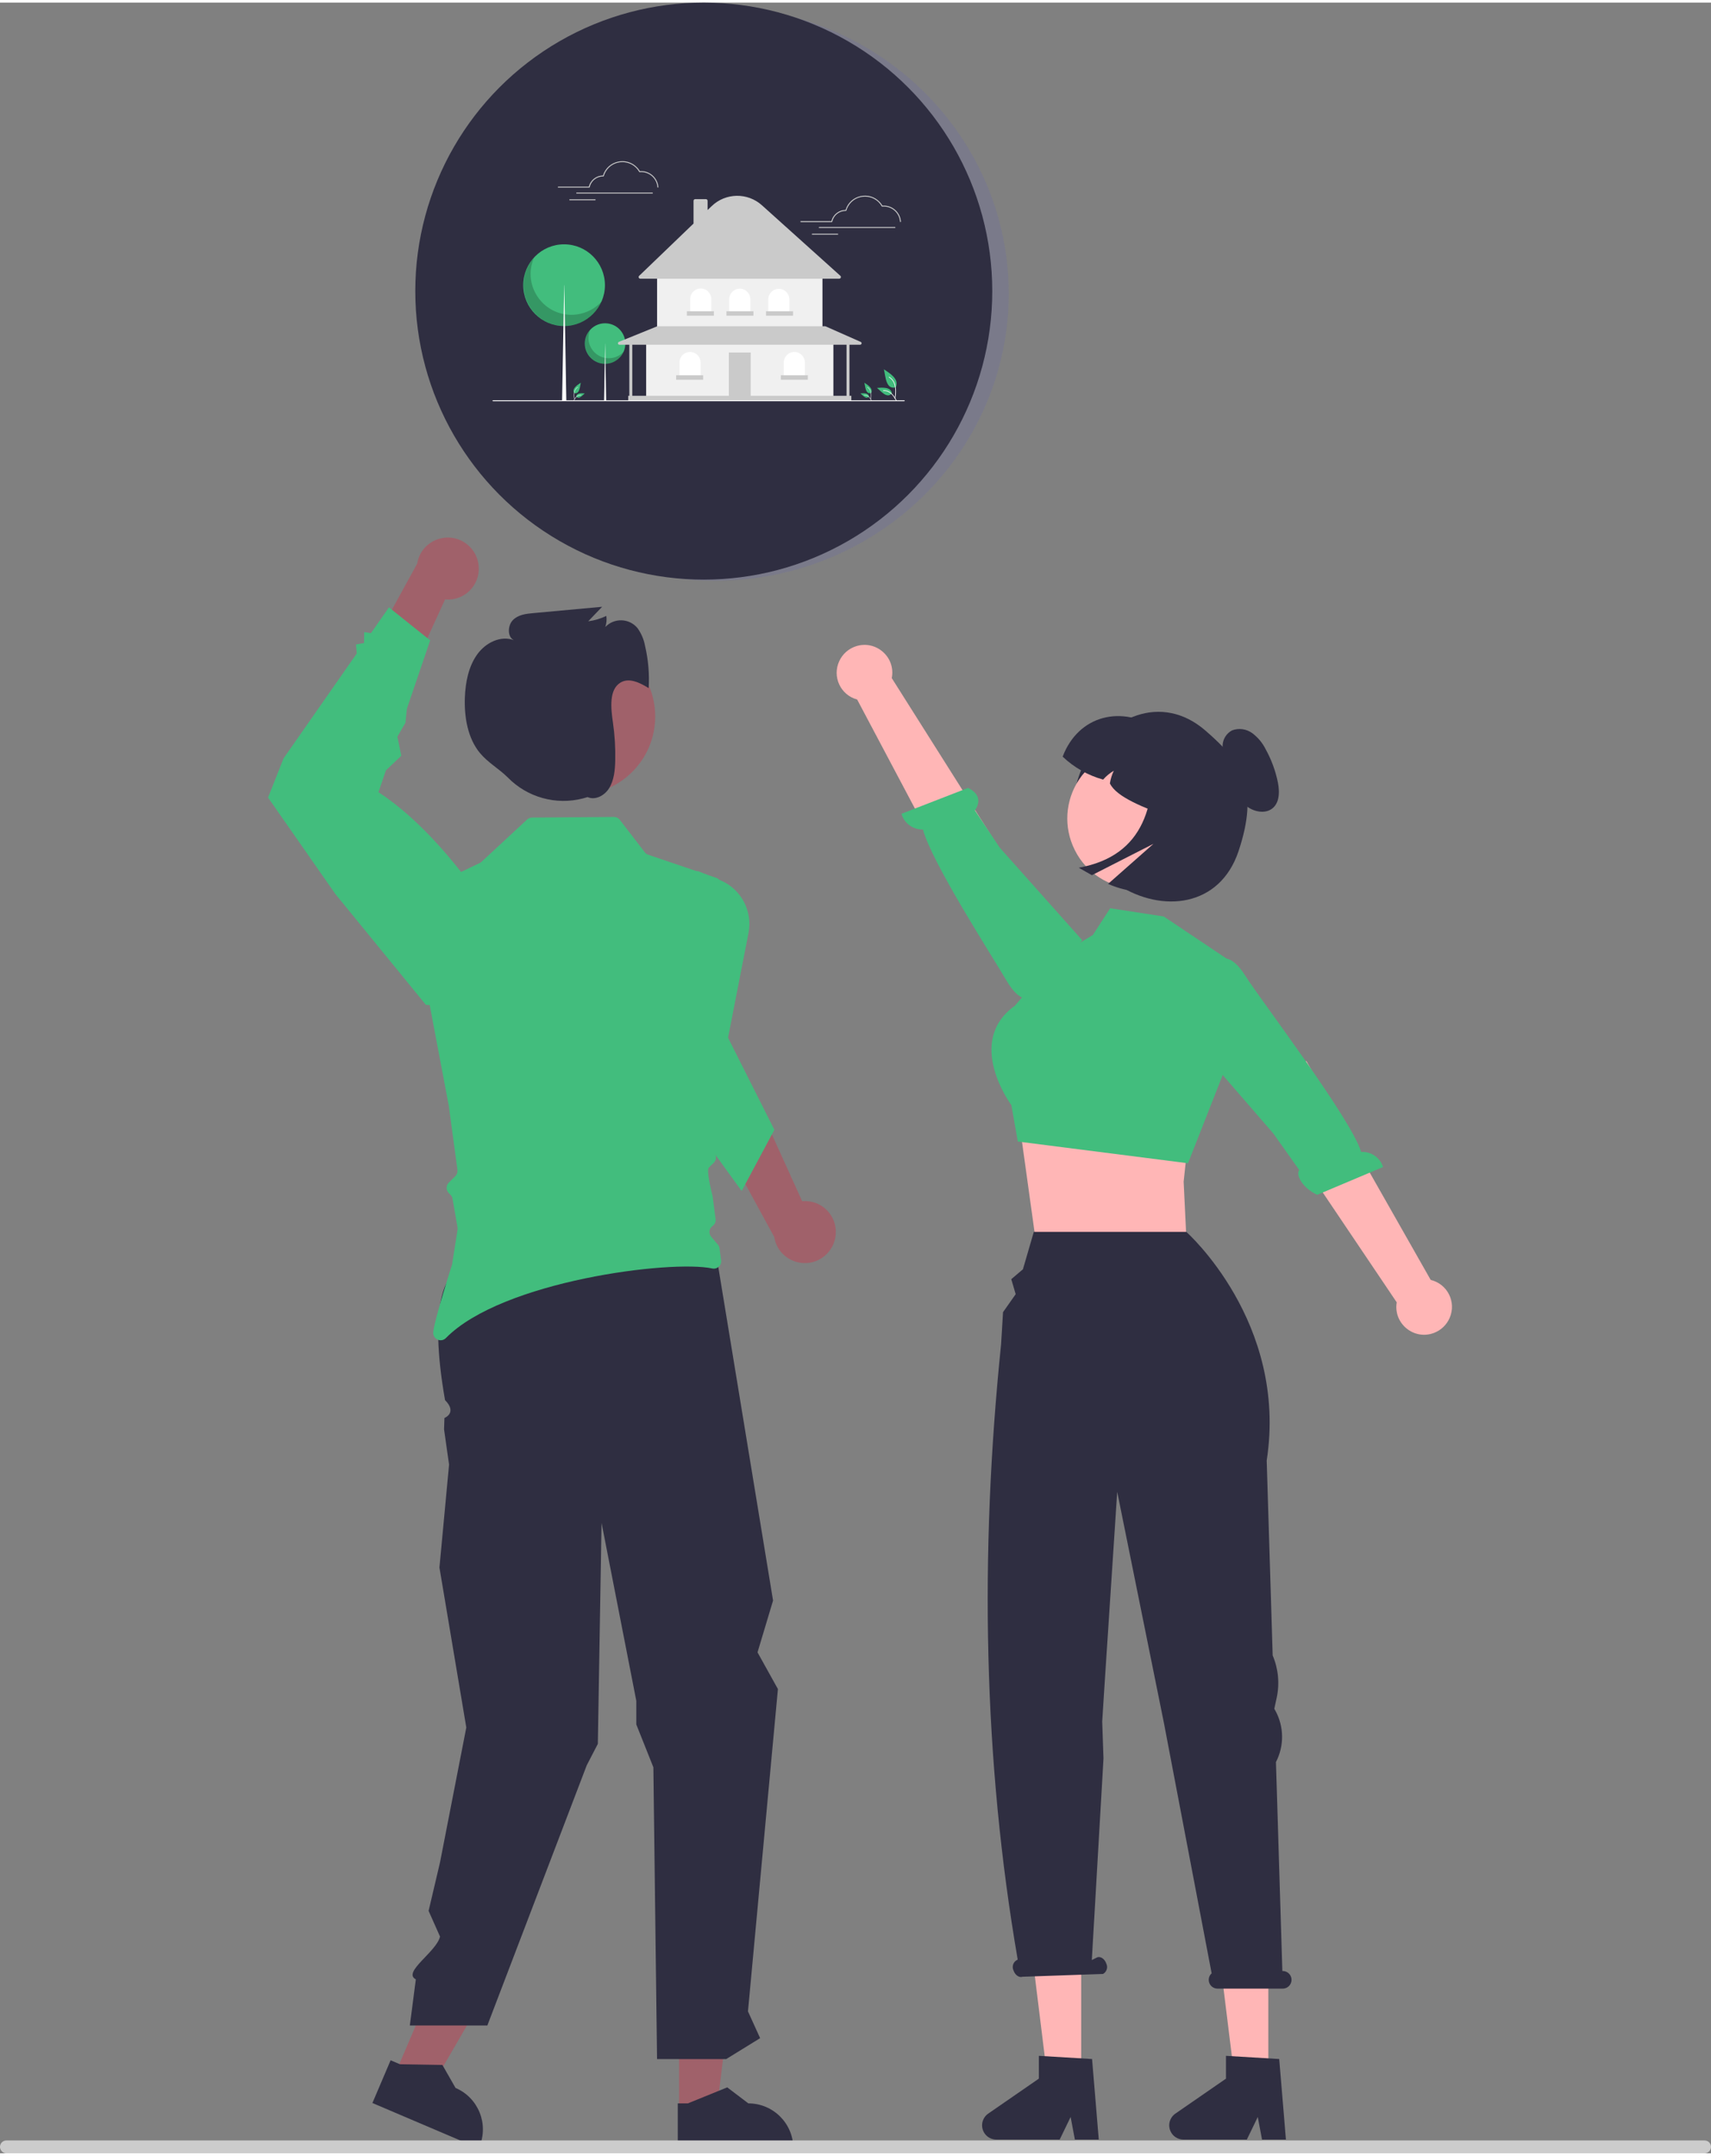 <svg viewBox="-0 0 415.159 521.806" width="414.159" height="521.806" xmlns="http://www.w3.org/2000/svg">
  <rect x="-0" y="0" width="415.159" height="521.806" fill="#808080" stroke="none"/>
  <ellipse style="paint-order: fill; fill: rgb(122, 122, 138);" cx="173.477" cy="70.622" rx="71.29" ry="69.663"
    transform="matrix(1, 0, 0, 1, -4.547473508864641e-13, 0)" />
  <circle cx="170.765" cy="70" r="70" style="fill: rgb(47, 46, 65);"
    transform="matrix(1, 0, 0, 1, -4.547473508864641e-13, 0)" />
  <polygon points="95.463 503.524 103.851 507.098 121.63 476.447 109.25 471.172 95.463 503.524" fill="#a0616a"
    transform="matrix(1, 0, 0, 1, -4.547473508864641e-13, 0)" />
  <polygon points="164.777 511.462 173.894 511.461 178.232 476.293 164.775 476.294 164.777 511.462" fill="#a0616a"
    transform="matrix(1, 0, 0, 1, -4.547473508864641e-13, 0)" />
  <path
    d="M 164.456 520.973 L 192.493 520.972 L 192.493 520.617 C 192.493 514.59 187.607 509.705 181.58 509.704 L 176.458 505.819 L 166.903 509.705 L 164.456 509.705 L 164.456 520.973 Z"
    fill="#2f2e41" transform="matrix(1, 0, 0, 1, -4.547473508864641e-13, 0)" />
  <path
    d="M 90.363 509.613 L 116.156 520.605 L 116.295 520.278 C 118.658 514.734 116.079 508.324 110.535 505.961 L 110.534 505.961 L 107.346 500.378 L 97.032 500.207 L 94.781 499.247 L 90.363 509.613 Z"
    fill="#2f2e41" transform="matrix(1, 0, 0, 1, -4.547473508864641e-13, 0)" />
  <path
    d="M 173.721 303.327 L 187.577 387.701 L 183.806 400.275 L 188.755 409.179 L 181.488 487.383 L 184.438 493.878 L 176.196 498.96 L 159.425 498.96 L 158.535 428.162 L 154.393 417.767 L 154.393 412.038 L 145.96 368.867 L 145.06 422.48 L 142.368 427.673 L 118.248 490.811 L 99.443 490.811 L 100.898 479.607 C 97.528 477.901 105.956 472.916 106.766 469.227 L 103.997 462.997 L 106.766 451.228 L 113.144 418.5 L 106.627 379.693 L 108.961 354.715 L 107.746 346.171 L 107.838 343.408 C 107.838 343.408 111.053 342.167 107.983 339.072 C 103.733 314.981 108.961 309.752 108.961 309.752 L 129.886 297.506 L 173.721 303.327 Z"
    fill="#2f2e41" transform="matrix(1, 0, 0, 1, -4.547473508864641e-13, 0)" />
  <circle id="a947ada5-bf6f-4e8a-be72-c0404926012e" data-name="ab6171fa-7d69-4734-b81c-8dff60f9761b" cx="139.976"
    cy="173.207" r="19.004" fill="#a0616a" transform="matrix(1, 0, 0, 1, -4.547473508864641e-13, 0)" />
  <path
    d="M 116.15 136.751 C 116.531 141.391 112.626 145.249 107.991 144.809 L 96.949 168.983 L 89.621 157.277 L 101.23 136.116 C 102.156 130.402 108.92 127.834 113.405 131.493 C 115.002 132.796 115.994 134.696 116.15 136.751 Z"
    fill="#a0616a" transform="matrix(1, 0, 0, 1, -4.547473508864641e-13, 0)" />
  <path
    d="M 174.966 305.144 C 175.137 306.374 174.03 307.398 172.816 307.134 C 162.866 304.984 121.806 310.144 108.206 324.004 C 107.243 324.996 105.567 324.574 105.189 323.244 C 105.131 323.039 105.11 322.826 105.126 322.614 C 105.366 319.634 109.696 306.154 109.696 306.154 L 111.016 297.754 C 111.046 297.558 111.046 297.359 111.016 297.164 L 109.806 290.214 C 109.741 289.85 109.566 289.516 109.306 289.254 L 108.896 288.844 C 108.196 288.142 108.196 287.006 108.896 286.304 L 110.486 284.724 C 110.877 284.324 111.064 283.768 110.996 283.214 L 108.886 267.614 C 108.876 267.584 108.876 267.544 108.866 267.514 L 99.546 218.294 C 99.398 217.495 99.804 216.695 100.536 216.344 L 116.376 208.774 C 116.541 208.697 116.693 208.596 116.826 208.474 L 127.886 198.214 C 128.216 197.915 128.642 197.745 129.086 197.734 L 148.966 197.584 C 149.525 197.584 150.053 197.842 150.396 198.284 L 156.446 206.154 C 156.661 206.432 156.954 206.64 157.286 206.754 L 161.386 208.144 L 173.226 212.164 L 173.776 212.354 C 174.472 212.594 174.949 213.238 174.976 213.974 C 174.985 214.026 174.988 214.08 174.986 214.134 L 172.026 275.394 C 172.017 275.664 172.065 275.933 172.166 276.184 L 173.586 279.494 C 173.876 280.181 173.713 280.976 173.176 281.494 C 172.756 281.894 172.276 282.354 171.976 282.694 C 171.366 283.364 172.666 288.674 172.866 289.444 C 172.884 289.509 172.898 289.576 172.906 289.644 L 173.636 295.134 C 173.723 295.791 173.438 296.441 172.896 296.824 C 172.041 297.434 171.893 298.646 172.576 299.444 L 174.176 301.334 C 174.394 301.601 174.536 301.922 174.586 302.264 L 174.966 305.144 Z"
    fill="#42bd7d" transform="matrix(1, 0, 0, 1, -4.547473508864641e-13, 0)" />
  <path
    d="M 135.114 191.28 C 135.033 191.101 134.952 190.922 134.871 190.742 C 134.903 190.743 134.933 190.747 134.964 190.748 L 135.114 191.28 Z"
    fill="#2f2e41" transform="matrix(1, 0, 0, 1, -4.547473508864641e-13, 0)" />
  <path
    d="M 202.779 298.892 C 203.173 294.253 199.277 290.386 194.641 290.813 L 183.661 266.611 L 176.303 278.298 L 187.858 299.489 C 188.77 305.205 195.527 307.79 200.021 304.143 C 201.621 302.845 202.618 300.946 202.779 298.892 Z"
    fill="#a0616a" transform="matrix(1, 0, 0, 1, -4.547473508864641e-13, 0)" />
  <path
    d="M 187.896 273.484 L 187.286 274.624 L 180.856 286.644 L 179.956 288.324 L 173.676 279.674 L 153.066 251.294 L 155.996 233.494 L 161.386 211.194 L 169.376 210.734 L 174.976 213.024 C 179.889 215.193 182.646 220.475 181.616 225.746 L 176.656 251.144 L 187.896 273.484 Z"
    fill="#42bd7d" transform="matrix(1, 0, 0, 1, -4.547473508864641e-13, 0)" />
  <path
    d="M 156.521 156.107 C 156.237 154.528 155.601 153.033 154.661 151.734 C 152.654 149.348 149.018 149.237 146.87 151.497 C 147.167 150.633 147.253 149.711 147.122 148.807 C 145.734 149.472 144.249 149.914 142.723 150.115 L 146.095 146.594 L 129.309 148.136 C 127.576 148.295 125.703 148.521 124.43 149.837 C 123.158 151.153 123.087 153.962 124.696 154.696 C 121.527 153.503 117.888 155.235 115.798 158.137 C 113.707 161.039 112.938 164.867 112.796 168.58 C 112.613 173.395 113.511 178.522 116.45 182.067 C 118.372 184.385 120.992 185.831 123.119 187.916 L 123.183 187.979 C 127.925 192.843 134.912 194.79 141.486 193.078 C 141.849 192.978 142.209 192.868 142.571 192.764 C 144.38 193.583 146.633 192.464 147.775 190.645 C 148.992 188.705 149.233 186.223 149.284 183.858 C 149.352 180.766 149.161 177.674 148.715 174.614 C 148.211 171.167 147.758 166.754 150.487 165.023 C 152.612 163.675 155.252 165.005 157.392 166.324 C 157.597 162.894 157.304 159.452 156.521 156.107 Z"
    fill="#2f2e41" transform="matrix(1, 0, 0, 1, -4.547473508864641e-13, 0)" />
  <path
    d="M 115.998 244.083 L 103.335 243.169 L 81.358 216.262 L 65.044 192.879 L 68.801 183.373 L 86.56 157.931 L 86.376 155.734 L 88.341 155.379 L 88.376 152.734 L 90.007 152.993 L 94.376 146.734 L 104.376 154.734 L 98.721 171.347 L 98.376 174.734 L 96.42 178.107 L 97.376 182.734 L 93.637 186.282 L 91.836 191.572 C 99.604 196.68 106.971 204.324 114.153 213.889 L 115.998 244.083 Z"
    fill="#42bd7d" transform="matrix(1, 0, 0, 1, -4.547473508864641e-13, 0)" />
  <polygon
    points="288.573 273.346 287.2 286.076 288.008 302.77 251.032 298.377 247.557 273.346 251.984 273.389 288.573 273.346"
    fill="#ffb6b6" transform="matrix(1, 0, 0, 1, -4.547473508864641e-13, 0)" />
  <path
    d="M 256.377 231.506 L 265.164 226.235 L 269.376 219.734 L 282.376 221.734 L 298.268 232.386 L 298.112 256.547 L 288.259 281.606 L 246.964 276.335 L 245.395 267.496 C 245.395 267.496 233.972 252.154 246.273 243.368 L 256.377 231.506 Z"
    fill="#42bd7d" transform="matrix(1, 0, 0, 1, -4.547473508864641e-13, 0)" />
  <path
    d="M 203.643 159.764 C 201.87 163.544 203.945 168.008 207.978 169.09 L 236.585 223.066 L 248.131 214.154 L 216.381 163.9 C 217.391 158.808 212.51 154.532 207.595 156.203 C 205.846 156.798 204.417 158.085 203.643 159.764 Z"
    fill="#ffb6b6" transform="matrix(1, 0, 0, 1, -4.547473508864641e-13, 0)" />
  <path
    d="M 250.568 241.305 C 250.568 241.305 247.917 243.656 244.148 237.164 C 241.13 231.967 226.078 208.695 223.947 200.628 C 221.542 200.695 219.397 199.126 218.734 196.813 L 234.901 190.538 C 238.416 192.295 237.44 194.731 236.549 195.991 L 242.57 205.023 L 262.599 227.499 L 252.515 239.64 L 250.568 241.305 Z"
    fill="#42bd7d" transform="matrix(1, 0, 0, 1, -4.547473508864641e-13, 0)" />
  <polygon points="307.752 504.478 299.668 504.478 295.82 473.296 307.752 473.296 307.752 504.478" fill="#ffb6b6"
    transform="matrix(1, 0, 0, 1, -4.547473508864641e-13, 0)" />
  <path
    d="M 312.019 518.485 L 306.221 518.485 L 305.186 513.011 L 302.536 518.485 L 287.16 518.485 C 284.499 518.485 282.836 515.605 284.166 513.3 C 284.422 512.856 284.774 512.475 285.196 512.184 L 297.475 503.703 L 297.475 498.17 L 310.39 498.941 L 312.019 518.485 Z"
    fill="#2f2e41" transform="matrix(1, 0, 0, 1, -4.547473508864641e-13, 0)" />
  <polygon points="262.342 504.478 254.258 504.478 250.41 473.296 262.342 473.296 262.342 504.478" fill="#ffb6b6"
    transform="matrix(1, 0, 0, 1, -4.547473508864641e-13, 0)" />
  <path
    d="M 266.609 518.485 L 260.811 518.485 L 259.776 513.011 L 257.126 518.485 L 241.75 518.485 C 239.089 518.485 237.426 515.604 238.756 513.3 C 239.012 512.856 239.364 512.475 239.786 512.184 L 252.065 503.703 L 252.065 498.17 L 264.98 498.941 L 266.609 518.485 Z"
    fill="#2f2e41" transform="matrix(1, 0, 0, 1, -4.547473508864641e-13, 0)" />
  <path
    d="M 311.24 477.588 L 311.152 477.588 L 309.597 426.888 C 311.641 422.946 311.575 418.243 309.423 414.36 L 309.201 413.957 L 309.778 411.281 C 310.519 407.844 310.179 404.262 308.804 401.025 L 307.354 353.731 C 312.535 320.149 287.841 298.248 287.841 298.248 L 250.847 298.248 L 248.204 307.331 L 245.376 309.734 L 246.447 313.368 L 243.376 317.734 L 242.905 325.535 C 237.655 376.687 238.608 426.534 246.939 474.827 L 246.712 474.942 C 245.817 475.441 245.472 476.555 245.928 477.472 C 246.313 478.588 247.289 479.263 248.106 478.981 L 267.643 478.301 C 268.538 477.802 268.883 476.688 268.427 475.77 C 268.042 474.655 267.067 473.98 266.249 474.262 L 264.92 474.934 L 267.753 426.01 L 267.439 417.074 L 268.087 406.936 L 271.081 361.335 L 282.416 417.411 L 293.994 478.152 C 292.779 479.253 293.211 481.256 294.772 481.759 C 294.985 481.827 295.207 481.862 295.431 481.861 L 311.24 481.861 C 312.884 481.861 313.912 480.081 313.09 478.656 C 312.708 477.995 312.003 477.588 311.24 477.588 Z"
    fill="#2f2e41" transform="matrix(1, 0, 0, 1, -4.547473508864641e-13, 0)" />
  <path
    d="M 351.754 319.109 C 353.416 315.279 351.211 310.877 347.148 309.914 L 316.978 256.795 L 305.697 266.04 L 338.9 315.347 C 338.039 320.466 343.043 324.598 347.906 322.784 C 349.638 322.138 351.029 320.809 351.754 319.109 Z"
    fill="#ffb6b6" transform="matrix(1, 0, 0, 1, -4.547473508864641e-13, 0)" />
  <path
    d="M 295.753 232.349 C 295.753 232.349 298.334 229.922 302.292 236.301 C 305.46 241.407 327.899 270.854 330.265 278.855 C 332.667 278.717 334.857 280.224 335.588 282.516 L 319.61 289.26 C 316.046 287.606 314.385 284.512 315.239 283.227 L 308.957 274.375 L 285.404 247.182 L 293.856 234.07 L 295.753 232.349 Z"
    fill="#42bd7d" transform="matrix(1, 0, 0, 1, -4.547473508864641e-13, 0)" />
  <path
    d="M 415.159 520.253 C 415.161 521.112 414.464 521.809 413.605 521.806 L 1.555 521.806 C 0.36 521.806 -0.388 520.512 0.21 519.476 C 0.488 518.996 1 518.7 1.555 518.7 L 413.605 518.7 C 414.464 518.697 415.161 519.394 415.159 520.253 Z"
    fill="#ccc" transform="matrix(1, 0, 0, 1, -4.547473508864641e-13, 0)" />
  <path
    d="M 263.058 184.67 C 257.679 195.272 261.193 207.553 271.174 214.011 C 281.968 220.994 295.983 219.465 300.516 205.894 C 305.563 190.782 301.416 184.298 292.399 176.553 C 281.831 167.476 268.87 173.214 263.058 184.67 Z"
    fill="#2f2e41" transform="matrix(1, 0, 0, 1, -4.547473508864641e-13, 0)" />
  <path
    d="M 289.537 208.288 C 281.582 218.709 265.328 216.611 260.281 204.511 C 257.945 198.909 258.766 192.487 262.437 187.653 L 262.585 187.459 C 270.768 177.216 286.971 179.673 291.75 191.881 C 293.897 197.365 293.058 203.568 289.533 208.285 L 289.537 208.288 Z"
    fill="#ffb6b6" transform="matrix(1, 0, 0, 1, -4.547473508864641e-13, 0)" />
  <path
    d="M 257.845 182.953 C 260.613 185.587 263.987 187.498 267.668 188.519 C 268.406 187.666 269.281 186.94 270.257 186.374 C 269.79 187.346 269.47 188.382 269.307 189.448 C 270.949 192.856 277.656 195.305 284.065 197.81 L 292.555 182.827 L 281.318 176.46 C 272.288 170.217 261.659 172.882 257.845 182.953 Z"
    fill="#2f2e41" transform="matrix(1, 0, 0, 1, -4.547473508864641e-13, 0)" />
  <path
    d="M 298.959 176.572 C 300.624 175.958 302.487 176.23 303.907 177.294 C 305.275 178.335 306.382 179.68 307.137 181.223 C 308.512 183.72 309.499 186.412 310.066 189.205 C 310.551 191.622 310.469 194.544 308.3 195.805 C 306.491 196.857 303.904 196.195 302.241 194.79 C 300.7 193.317 299.531 191.498 298.83 189.484 C 298.142 187.485 297.121 185.617 295.81 183.958 L 297.308 184.658 C 296.834 183.22 296.613 181.711 296.656 180.198 C 296.725 178.666 297.602 177.286 298.959 176.572 Z"
    fill="#2f2e41" transform="matrix(1, 0, 0, 1, -4.547473508864641e-13, 0)" />
  <path
    d="M 279.523 178.536 L 291.579 185.367 C 298.367 189.213 300.752 197.835 296.906 204.623 C 291.33 214.461 279.187 218.446 268.866 213.825 L 279.883 204.1 L 264.938 211.714 L 261.748 209.906 C 277.775 206.992 280.867 194.42 279.523 178.536 Z"
    fill="#2f2e41" transform="matrix(1, 0, 0, 1, -4.547473508864641e-13, 0)" />
  <circle cx="146.816" cy="82.722" r="4.916" fill="#42bd7d" transform="matrix(1, 0, 0, 1, -4.547473508864641e-13, 0)" />
  <path
    d="M 143.187 79.439 C 141.699 82.918 144.536 86.703 148.294 86.252 C 149.484 86.109 150.58 85.536 151.378 84.641 C 149.89 88.121 145.194 88.685 142.924 85.657 C 141.521 83.786 141.631 81.185 143.187 79.439 Z"
    opacity="0.2" style="isolation:isolate" transform="matrix(1, 0, 0, 1, -4.547473508864641e-13, 0)" />
  <polygon points="146.83 82.722 146.843 82.722 147.086 96.658 146.573 96.658 146.83 82.722"
    style="fill: rgb(255, 255, 255);" transform="matrix(1, 0, 0, 1, -4.547473508864641e-13, 0)" />
  <circle cx="136.871" cy="68.56" r="9.911" fill="#42bd7d" transform="matrix(1, 0, 0, 1, -4.547473508864641e-13, 0)" />
  <path
    d="M 129.553 61.94 C 126.554 68.956 132.274 76.587 139.849 75.677 C 142.248 75.389 144.46 74.234 146.067 72.429 C 143.068 79.445 133.599 80.584 129.023 74.479 C 126.194 70.705 126.416 65.461 129.553 61.94 Z"
    opacity="0.2" style="isolation:isolate" transform="matrix(1, 0, 0, 1, -4.547473508864641e-13, 0)" />
  <polygon points="136.898 68.56 136.925 68.56 137.415 96.658 136.381 96.658 136.898 68.56"
    style="fill: rgb(255, 255, 255);" transform="matrix(1, 0, 0, 1, -4.547473508864641e-13, 0)" />
  <rect x="156.786" y="82.115" width="45.426" height="13.466" fill="#f0f0f0"
    transform="matrix(1, 0, 0, 1, -4.547473508864641e-13, 0)" />
  <rect x="176.85" y="84.898" width="5.297" height="10.683" fill="#cacaca"
    transform="matrix(1, 0, 0, 1, -4.547473508864641e-13, 0)" />
  <rect x="159.434" y="66.225" width="40.129" height="12.389" fill="#f0f0f0"
    transform="matrix(1, 0, 0, 1, -4.547473508864641e-13, 0)" />
  <path
    d="M 203.632 66.988 L 155.366 66.988 C 155.055 66.988 154.86 66.651 155.016 66.382 C 155.035 66.349 155.058 66.319 155.086 66.292 L 168.277 53.613 L 168.277 48.09 C 168.277 47.867 168.458 47.686 168.681 47.686 L 171.284 47.686 C 171.507 47.686 171.688 47.867 171.688 48.09 L 171.688 50.334 L 172.685 49.376 C 176.067 46.125 181.385 46.037 184.874 49.174 L 203.902 66.283 C 204.133 66.491 204.052 66.871 203.757 66.968 C 203.716 66.981 203.674 66.988 203.632 66.988 Z"
    fill="#cacaca" transform="matrix(1, 0, 0, 1, -4.547473508864641e-13, 0)" />
  <path
    d="M 170.027 69.367 C 171.441 69.367 172.586 70.512 172.586 71.925 L 172.586 75.382 C 172.586 75.382 172.586 75.382 172.586 75.382 L 167.469 75.382 C 167.469 75.382 167.469 75.382 167.469 75.382 L 167.469 71.925 C 167.469 70.512 168.614 69.367 170.027 69.367 Z"
    fill="#fff" transform="matrix(1, 0, 0, 1, -4.547473508864641e-13, 0)" />
  <path
    d="M 179.499 69.412 C 180.912 69.412 182.057 70.557 182.057 71.97 L 182.057 75.426 C 182.057 75.426 182.057 75.426 182.057 75.426 L 176.94 75.426 C 176.94 75.426 176.94 75.426 176.94 75.426 L 176.94 71.97 C 176.94 70.557 178.086 69.412 179.499 69.412 Z"
    fill="#fff" transform="matrix(1, 0, 0, 1, -4.547473508864641e-13, 0)" />
  <path
    d="M 188.97 69.456 C 190.383 69.456 191.528 70.602 191.528 72.015 L 191.528 75.471 C 191.528 75.471 191.528 75.471 191.528 75.471 L 186.411 75.471 C 186.411 75.471 186.411 75.471 186.411 75.471 L 186.411 72.015 C 186.411 70.602 187.557 69.456 188.97 69.456 Z"
    fill="#fff" transform="matrix(1, 0, 0, 1, -4.547473508864641e-13, 0)" />
  <path
    d="M 192.74 84.763 C 194.153 84.763 195.299 85.908 195.299 87.322 L 195.299 90.778 C 195.299 90.778 195.299 90.778 195.299 90.778 L 190.182 90.778 C 190.182 90.778 190.182 90.778 190.182 90.778 L 190.182 87.322 C 190.182 85.908 191.327 84.763 192.74 84.763 Z"
    fill="#fff" transform="matrix(1, 0, 0, 1, -4.547473508864641e-13, 0)" />
  <path
    d="M 167.424 84.763 C 168.837 84.763 169.983 85.908 169.983 87.322 L 169.983 90.778 C 169.983 90.778 169.983 90.778 169.983 90.778 L 164.865 90.778 C 164.865 90.778 164.865 90.778 164.865 90.778 L 164.865 87.322 C 164.865 85.908 166.011 84.763 167.424 84.763 Z"
    fill="#fff" transform="matrix(1, 0, 0, 1, -4.547473508864641e-13, 0)" />
  <path
    d="M 208.848 82.325 L 200.327 78.554 C 200.281 78.534 200.232 78.524 200.181 78.524 L 159.57 78.524 C 159.524 78.524 159.478 78.533 159.435 78.55 L 150.159 82.321 C 149.903 82.425 149.856 82.767 150.074 82.937 C 150.137 82.986 150.215 83.012 150.294 83.012 L 152.701 83.012 L 152.701 95.401 L 152.432 95.401 L 152.432 96.658 L 206.566 96.658 L 206.566 95.401 L 206.117 95.401 L 206.117 83.012 L 208.703 83.012 C 208.979 83.012 209.152 82.713 209.014 82.474 C 208.976 82.408 208.918 82.356 208.848 82.325 Z M 205.399 95.401 L 153.419 95.401 L 153.419 83.012 L 205.399 83.012 L 205.399 95.401 Z"
    fill="#cacaca" transform="matrix(1, 0, 0, 1, -4.547473508864641e-13, 0)" />
  <rect x="166.661" y="74.888" width="6.554" height="1.077" fill="#cacaca"
    transform="matrix(1, 0, 0, 1, -4.547473508864641e-13, 0)" />
  <rect x="176.267" y="74.888" width="6.554" height="1.077" fill="#cacaca"
    transform="matrix(1, 0, 0, 1, -4.547473508864641e-13, 0)" />
  <rect x="185.873" y="74.888" width="6.554" height="1.077" fill="#cacaca"
    transform="matrix(1, 0, 0, 1, -4.547473508864641e-13, 0)" />
  <rect x="189.464" y="90.419" width="6.554" height="1.077" fill="#cacaca"
    transform="matrix(1, 0, 0, 1, -4.547473508864641e-13, 0)" />
  <rect x="164.057" y="90.419" width="6.554" height="1.077" fill="#cacaca"
    transform="matrix(1, 0, 0, 1, -4.547473508864641e-13, 0)" />
  <path
    d="M 219.403 96.713 L 119.623 96.713 C 119.538 96.713 119.485 96.621 119.528 96.548 C 119.547 96.514 119.584 96.493 119.623 96.493 L 219.403 96.493 C 219.488 96.493 219.541 96.585 219.498 96.658 C 219.479 96.692 219.442 96.713 219.403 96.713 Z"
    style="fill: rgb(255, 255, 255);" transform="matrix(1, 0, 0, 1, -4.547473508864641e-13, 0)" />
  <path
    d="M 192.244 88.619 C 192.172 88.642 192.109 88.468 192.175 88.523 C 192.175 88.561 192.206 88.592 192.244 88.592 C 192.302 88.598 192.299 88.534 192.326 88.51 C 192.371 88.546 192.293 88.626 192.244 88.619 Z"
    fill="#fff" transform="matrix(1, 0, 0, 1, -4.547473508864641e-13, 0)" />
  <path
    d="M 192.36 88.352 C 192.364 88.406 192.137 88.406 192.141 88.352 C 192.137 88.298 192.364 88.298 192.36 88.352 Z"
    fill="#fff" transform="matrix(1, 0, 0, 1, -4.547473508864641e-13, 0)" />
  <path
    d="M 159.633 44.888 C 159.574 44.888 159.525 44.842 159.521 44.784 C 159.369 42.719 157.653 41.12 155.583 41.115 C 155.464 41.115 155.338 41.121 155.21 41.133 C 155.167 41.137 155.124 41.115 155.103 41.077 C 153.306 37.932 148.779 37.912 146.954 41.04 C 146.759 41.373 146.607 41.729 146.499 42.1 C 146.485 42.149 146.44 42.182 146.389 42.181 L 146.359 42.18 C 146.344 42.18 146.328 42.179 146.313 42.179 C 144.753 42.184 143.407 43.274 143.079 44.799 C 143.068 44.851 143.023 44.888 142.97 44.888 L 135.464 44.888 C 135.378 44.888 135.324 44.795 135.367 44.72 C 135.387 44.685 135.424 44.664 135.464 44.664 L 142.88 44.664 C 143.264 43.08 144.679 41.962 146.309 41.955 C 147.429 38.33 152.054 37.278 154.633 40.061 C 154.872 40.318 155.082 40.601 155.261 40.904 C 155.371 40.895 155.479 40.891 155.583 40.891 C 157.771 40.897 159.584 42.586 159.745 44.768 C 159.749 44.83 159.703 44.883 159.641 44.887 C 159.638 44.888 159.636 44.888 159.633 44.888 Z"
    fill="#cbcbcb" transform="matrix(1, 0, 0, 1, -4.547473508864641e-13, 0)" />
  <path
    d="M 158.3 46.324 L 139.927 46.324 C 139.841 46.324 139.787 46.231 139.83 46.156 C 139.85 46.121 139.887 46.1 139.927 46.1 L 158.3 46.1 C 158.386 46.1 158.44 46.193 158.397 46.268 C 158.377 46.303 158.34 46.324 158.3 46.324 Z"
    fill="#cbcbcb" transform="matrix(1, 0, 0, 1, -4.547473508864641e-13, 0)" />
  <path
    d="M 144.408 47.949 L 138.246 47.949 C 138.16 47.949 138.106 47.855 138.149 47.781 C 138.169 47.746 138.206 47.724 138.246 47.724 L 144.408 47.724 C 144.494 47.724 144.548 47.818 144.505 47.893 C 144.485 47.927 144.448 47.949 144.408 47.949 Z"
    fill="#cbcbcb" transform="matrix(1, 0, 0, 1, -4.547473508864641e-13, 0)" />
  <path
    d="M 218.489 53.249 C 218.43 53.248 218.381 53.203 218.377 53.144 C 218.225 51.08 216.509 49.481 214.439 49.476 C 214.32 49.476 214.194 49.482 214.066 49.494 C 214.022 49.498 213.98 49.476 213.958 49.438 C 212.162 46.293 207.635 46.273 205.81 49.401 C 205.615 49.734 205.463 50.09 205.355 50.461 C 205.341 50.51 205.296 50.543 205.245 50.542 L 205.215 50.541 C 205.2 50.54 205.184 50.54 205.169 50.54 C 203.609 50.545 202.263 51.635 201.935 53.16 C 201.924 53.211 201.879 53.249 201.826 53.249 L 194.32 53.249 C 194.234 53.249 194.18 53.156 194.223 53.081 C 194.243 53.046 194.28 53.024 194.32 53.024 L 201.736 53.024 C 202.12 51.441 203.535 50.323 205.165 50.316 C 206.285 46.691 210.91 45.639 213.489 48.421 C 213.727 48.679 213.938 48.962 214.117 49.264 C 214.227 49.256 214.335 49.251 214.439 49.251 C 216.626 49.257 218.44 50.947 218.601 53.129 C 218.605 53.19 218.558 53.244 218.497 53.248 C 218.494 53.248 218.491 53.249 218.489 53.249 Z"
    fill="#cbcbcb" transform="matrix(1, 0, 0, 1, -4.547473508864641e-13, 0)" />
  <path
    d="M 217.156 54.685 L 198.783 54.685 C 198.697 54.685 198.643 54.592 198.686 54.517 C 198.706 54.482 198.743 54.461 198.783 54.461 L 217.156 54.461 C 217.242 54.461 217.296 54.554 217.253 54.629 C 217.233 54.664 217.196 54.685 217.156 54.685 Z"
    fill="#cbcbcb" transform="matrix(1, 0, 0, 1, -4.547473508864641e-13, 0)" />
  <path
    d="M 203.264 56.309 L 197.102 56.309 C 197.016 56.309 196.962 56.216 197.005 56.141 C 197.025 56.107 197.062 56.085 197.102 56.085 L 203.264 56.085 C 203.35 56.085 203.404 56.179 203.361 56.253 C 203.341 56.288 203.304 56.309 203.264 56.309 Z"
    fill="#cbcbcb" transform="matrix(1, 0, 0, 1, -4.547473508864641e-13, 0)" />
  <path id="b1a8541e-143e-4538-83fe-9ad513a1421c-501" data-name="Path 438"
    d="M 139.26 94.736 C 140.68 95.144 140.697 93.137 140.922 92.234 C 140.12 92.781 138.767 93.56 139.265 94.712"
    fill="#42bd7d" transform="matrix(1, 0, 0, 1, -4.547473508864641e-13, 0)" />
  <path id="b8cf628a-e9ed-4a73-b365-3d3d5b22b3b0-502" data-name="Path 439"
    d="M 139.338 96.293 C 139.152 95.238 139.14 93.902 140.175 93.279 C 140.224 93.247 140.27 93.326 140.221 93.357 C 139.221 93.961 139.251 95.252 139.426 96.269 C 139.434 96.303 139.402 96.333 139.368 96.323 C 139.354 96.319 139.343 96.307 139.338 96.293 Z"
    style="fill: rgb(255, 255, 255);" transform="matrix(1, 0, 0, 1, -4.547473508864641e-13, 0)" />
  <path id="a23791c3-92dd-4f50-a474-9928a61c2106-503" data-name="Path 442"
    d="M 139.798 95.547 C 140.447 96.419 141.352 95.251 141.887 94.823 C 141.174 94.785 140.034 94.638 139.812 95.535"
    fill="#42bd7d" transform="matrix(1, 0, 0, 1, -4.547473508864641e-13, 0)" />
  <path id="b60c076d-9097-4801-ac73-7cc88add5974-504" data-name="Path 443"
    d="M 139.158 96.56 C 139.525 95.857 140.111 95.062 141.006 95.163 C 141.064 95.168 141.049 95.257 140.991 95.252 C 140.142 95.164 139.589 95.928 139.241 96.597 C 139.212 96.648 139.129 96.611 139.158 96.56 Z"
    style="fill: rgb(255, 255, 255);" transform="matrix(1, 0, 0, 1, -4.547473508864641e-13, 0)" />
  <path id="a67956e2-8b98-4e4d-9992-a085a750263d-505" data-name="Path 438"
    d="M 211.401 94.736 C 209.981 95.144 209.965 93.137 209.739 92.234 C 210.541 92.781 211.894 93.56 211.396 94.712"
    fill="#42bd7d" transform="matrix(1, 0, 0, 1, -4.547473508864641e-13, 0)" />
  <path id="f3f3b4ba-0cf2-43e5-a143-29a7044919d2-506" data-name="Path 439"
    d="M 211.323 96.293 C 211.51 95.238 211.521 93.902 210.486 93.279 C 210.437 93.247 210.391 93.326 210.441 93.357 C 211.44 93.961 211.41 95.252 211.236 96.269 C 211.227 96.303 211.259 96.333 211.293 96.323 C 211.307 96.319 211.319 96.307 211.323 96.293 Z"
    style="fill: rgb(255, 255, 255);" transform="matrix(1, 0, 0, 1, -4.547473508864641e-13, 0)" />
  <path id="bcecc833-60d4-4858-ab03-197f92115e3a-507" data-name="Path 442"
    d="M 210.864 95.547 C 210.214 96.419 209.309 95.251 208.774 94.823 C 209.488 94.785 210.628 94.638 210.849 95.535"
    fill="#42bd7d" transform="matrix(1, 0, 0, 1, -4.547473508864641e-13, 0)" />
  <path id="a6f598c3-c8a7-42f2-b39d-9dc53dda9960-508" data-name="Path 443"
    d="M 211.504 96.56 C 211.136 95.857 210.55 95.062 209.656 95.163 C 209.597 95.168 209.612 95.257 209.67 95.252 C 210.519 95.164 211.072 95.928 211.421 96.597 C 211.449 96.648 211.532 96.611 211.504 96.56 Z"
    style="fill: rgb(255, 255, 255);" transform="matrix(1, 0, 0, 1, -4.547473508864641e-13, 0)" />
  <path id="fd275a8b-ba12-4d4d-adbf-79ebe2765098-509" data-name="Path 438"
    d="M 217.372 93.335 C 214.896 94.046 214.867 90.548 214.473 88.974 C 215.872 89.926 218.231 91.285 217.363 93.293"
    fill="#42bd7d" transform="matrix(1, 0, 0, 1, -4.547473508864641e-13, 0)" />
  <path id="fd36d152-0ef2-4ddc-ad5e-c52cba6d2e61-510" data-name="Path 439"
    d="M 217.235 96.049 C 217.56 94.21 217.581 91.881 215.776 90.794 C 215.69 90.74 215.611 90.876 215.697 90.931 C 217.439 91.984 217.387 94.234 217.083 96.007 C 217.068 96.066 217.124 96.118 217.182 96.101 C 217.207 96.093 217.227 96.074 217.235 96.049 Z"
    style="fill: rgb(255, 255, 255);" transform="matrix(1, 0, 0, 1, -4.547473508864641e-13, 0)" />
  <path id="b2b22ba2-fa03-45e4-b19b-719bd4738787-511" data-name="Path 442"
    d="M 216.434 94.748 C 215.301 96.268 213.724 94.233 212.791 93.486 C 214.036 93.42 216.023 93.164 216.41 94.727"
    fill="#42bd7d" transform="matrix(1, 0, 0, 1, -4.547473508864641e-13, 0)" />
  <path id="b34fb090-06bf-4a57-8290-23762b8330c7-512" data-name="Path 443"
    d="M 217.55 96.515 C 216.909 95.289 215.887 93.903 214.328 94.078 C 214.227 94.087 214.252 94.243 214.353 94.234 C 215.834 94.081 216.797 95.413 217.405 96.579 C 217.455 96.667 217.6 96.604 217.55 96.515 Z"
    style="fill: rgb(255, 255, 255);" transform="matrix(1, 0, 0, 1, -4.547473508864641e-13, 0)" />
</svg>